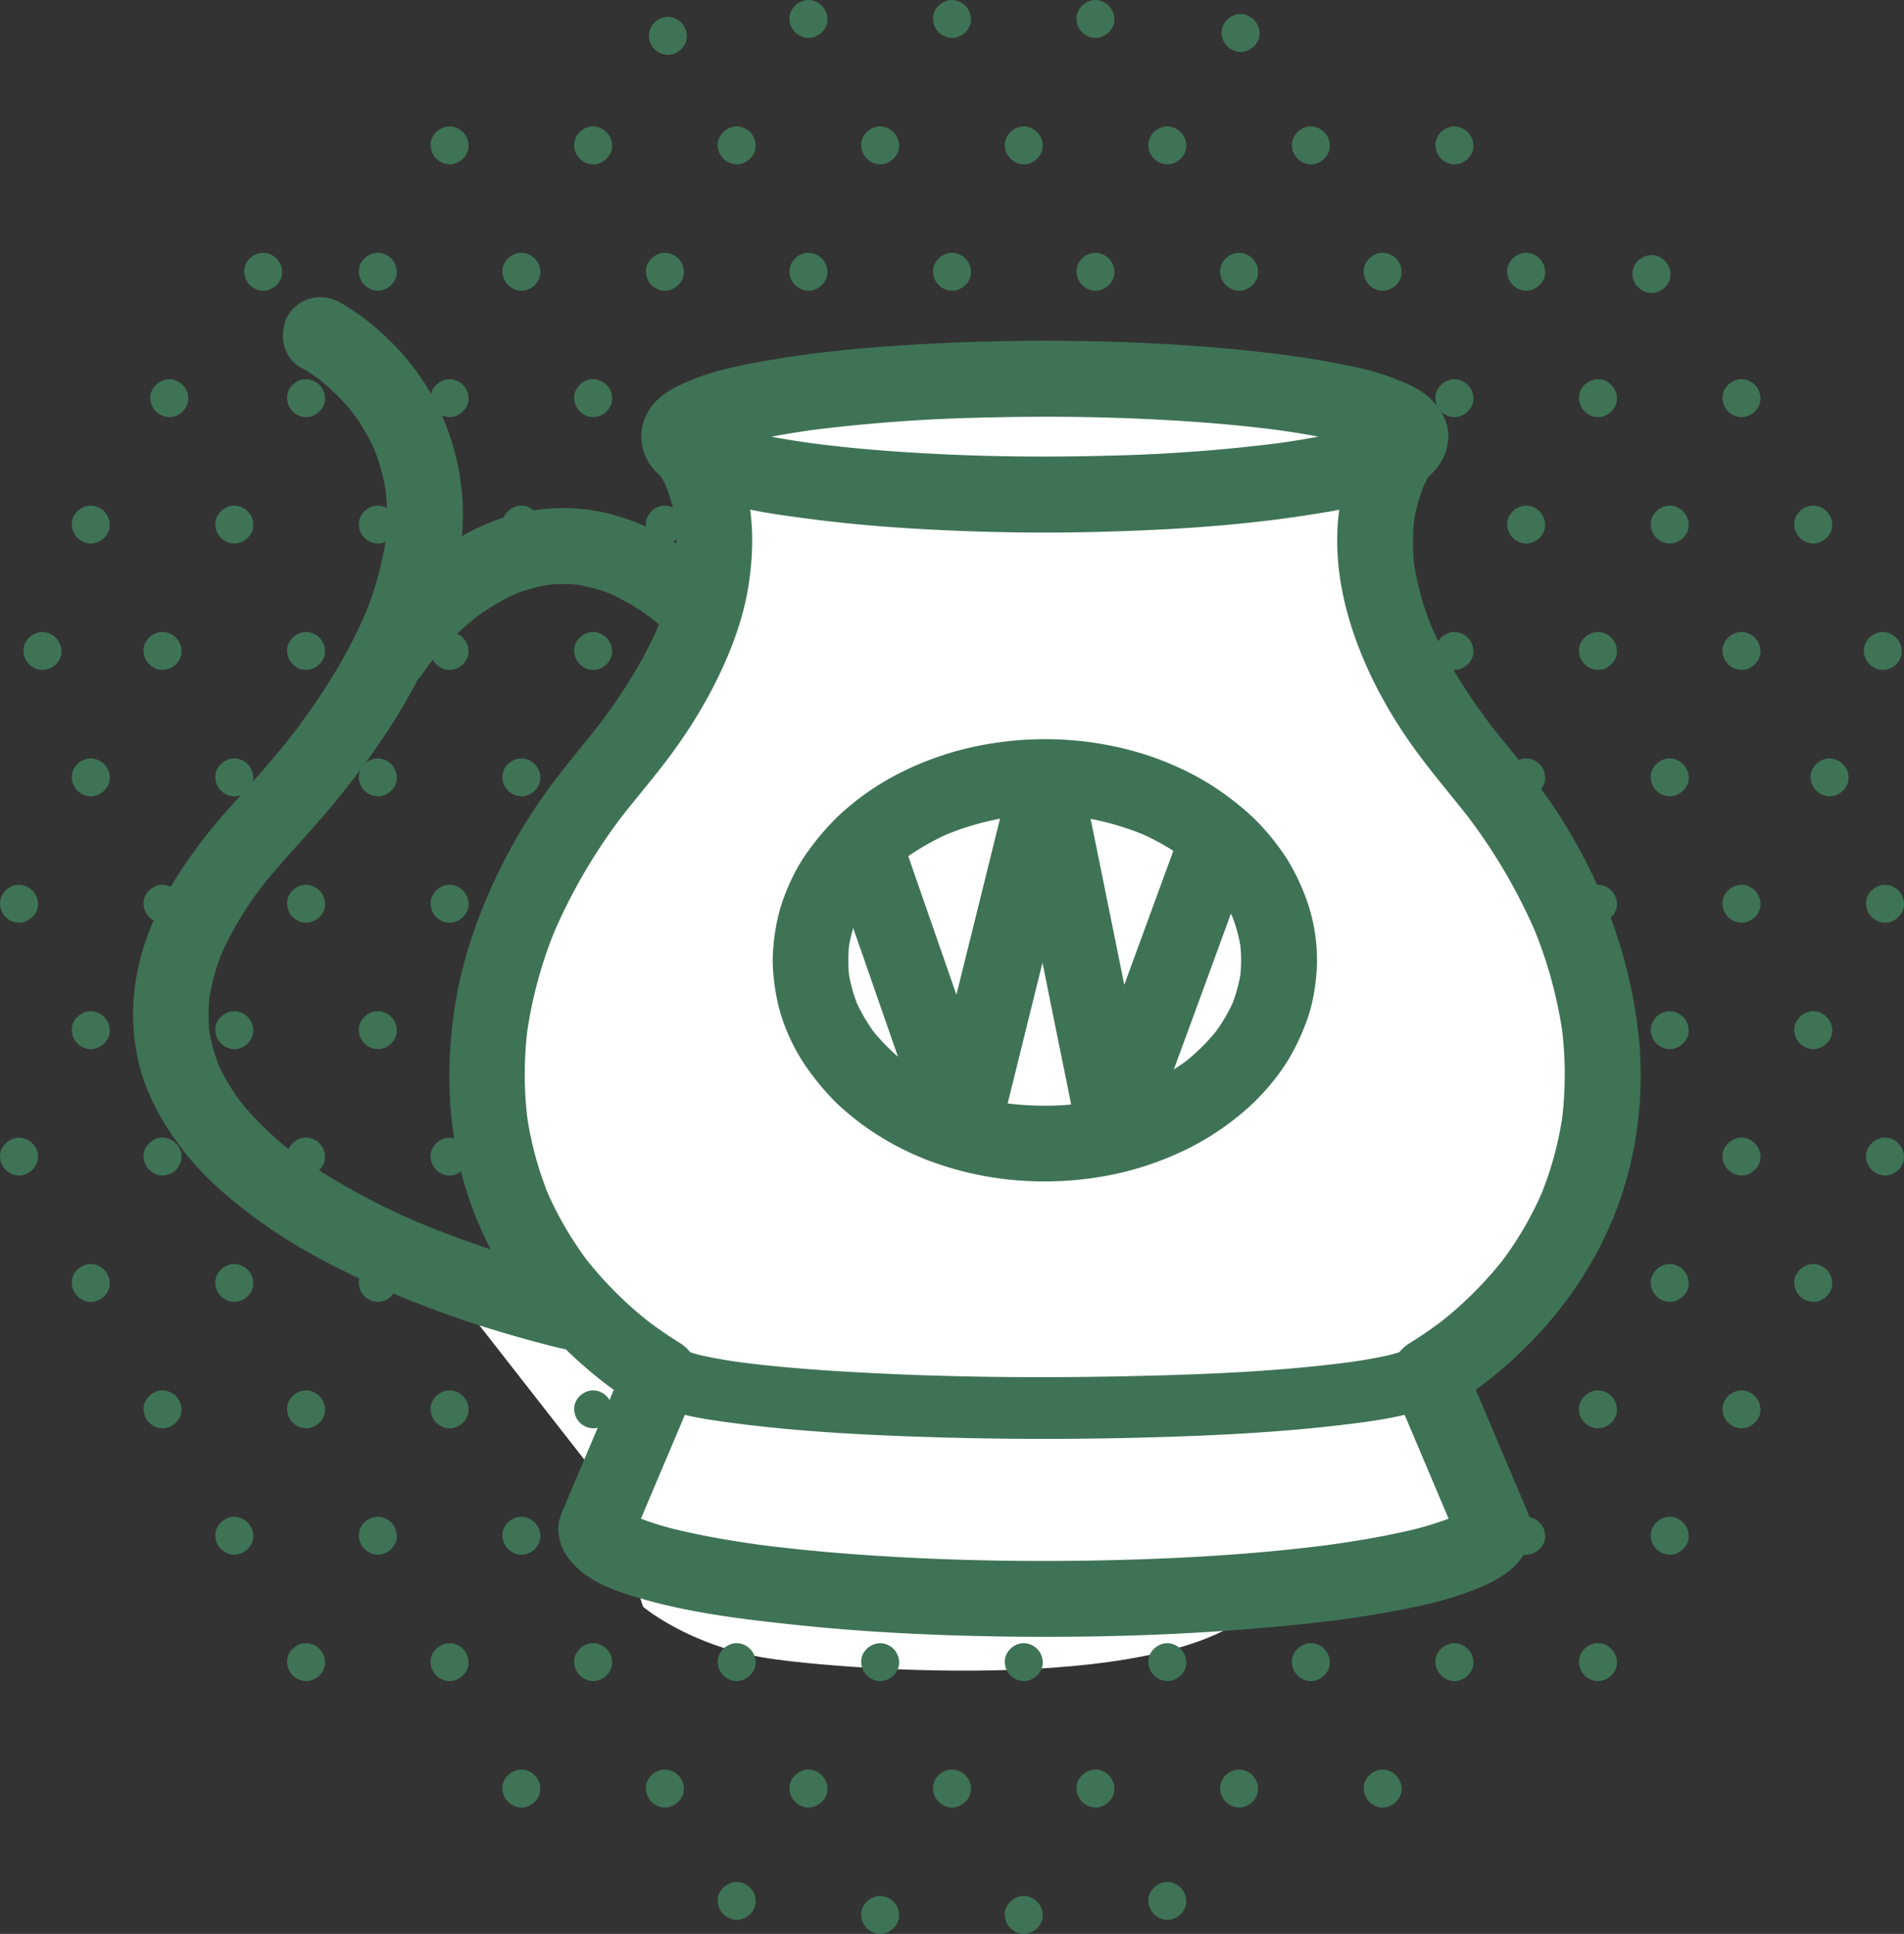<svg xmlns="http://www.w3.org/2000/svg" xmlns:xlink="http://www.w3.org/1999/xlink" width="787.12" height="799.36" viewBox="0 0 787.12 799.36"><rect x="0" y="0" width="787.12" height="799.36" fill="#333333" stroke="none"/><defs><clipPath id="clip-path" transform="translate(-49.14 -28.75)"><rect width="885.41" height="856.87" fill="none"/></clipPath></defs><title>Asset 2</title><g id="Layer_2" data-name="Layer 2"><g id="Layer_1-2" data-name="Layer 1"><g clip-path="url(#clip-path)"><path d="M243.36,571.5l55.23,70.66L315,692.91s19.38,16.35,51.74,21.29,170.52,15.35,203.89-22.92c0-29.31,4.54-27.23,16.15-45.88S669,562.55,669,562.55Z" transform="translate(-49.14 -28.75)" fill="#fff"/><path d="M620.73,253.42c4.1,0,8-3.61,7.84-7.84a8,8,0,0,0-7.84-7.84c-4.11,0-8,3.6-7.84,7.84a8,8,0,0,0,7.84,7.84" transform="translate(-49.14 -28.75)" fill="#3f7356"/><path d="M680.07,253.42c4.1,0,8-3.61,7.84-7.84a8,8,0,0,0-7.84-7.84c-4.1,0-8,3.6-7.84,7.84a8,8,0,0,0,7.84,7.84" transform="translate(-49.14 -28.75)" fill="#3f7356"/><path d="M739.41,253.42c4.1,0,8-3.61,7.84-7.84a8,8,0,0,0-7.84-7.84c-4.1,0-8,3.6-7.84,7.84a8,8,0,0,0,7.84,7.84" transform="translate(-49.14 -28.75)" fill="#3f7356"/><path d="M731.86,149.86c4.1,0,8-3.61,7.84-7.84a8,8,0,0,0-7.84-7.84c-4.1,0-8,3.6-7.84,7.84a8,8,0,0,0,7.84,7.84" transform="translate(-49.14 -28.75)" fill="#3f7356"/><path d="M680.07,357.91c4.1,0,8-3.61,7.84-7.84a8,8,0,0,0-7.84-7.84c-4.1,0-8,3.6-7.84,7.84a8,8,0,0,0,7.84,7.84" transform="translate(-49.14 -28.75)" fill="#3f7356"/><path d="M739.41,357.91c4.1,0,8-3.61,7.84-7.84a8,8,0,0,0-7.84-7.84c-4.1,0-8,3.6-7.84,7.84a8,8,0,0,0,7.84,7.84" transform="translate(-49.14 -28.75)" fill="#3f7356"/><path d="M798.75,253.42c4.1,0,8-3.61,7.84-7.84a8,8,0,0,0-7.84-7.84c-4.1,0-8,3.6-7.84,7.84a8,8,0,0,0,7.84,7.84" transform="translate(-49.14 -28.75)" fill="#3f7356"/><path d="M146,253.42c4.1,0,8-3.61,7.84-7.84a8,8,0,0,0-7.84-7.84c-4.1,0-8,3.6-7.84,7.84a8,8,0,0,0,7.84,7.84" transform="translate(-49.14 -28.75)" fill="#3f7356"/><path d="M157.92,148.92c4.1,0,8-3.6,7.84-7.84a8,8,0,0,0-7.84-7.84c-4.1,0-8,3.61-7.84,7.84a8,8,0,0,0,7.84,7.84" transform="translate(-49.14 -28.75)" fill="#3f7356"/><path d="M205.34,253.42c4.1,0,8-3.61,7.84-7.84a8,8,0,0,0-7.84-7.84c-4.1,0-8,3.6-7.84,7.84a8,8,0,0,0,7.84,7.84" transform="translate(-49.14 -28.75)" fill="#3f7356"/><path d="M264.68,253.42c4.1,0,8-3.61,7.84-7.84a8,8,0,0,0-7.84-7.84c-4.1,0-8,3.6-7.84,7.84a8,8,0,0,0,7.84,7.84" transform="translate(-49.14 -28.75)" fill="#3f7356"/><path d="M324,253.42c4.1,0,8-3.61,7.84-7.84a8,8,0,0,0-7.84-7.84c-4.1,0-8,3.6-7.84,7.84a8,8,0,0,0,7.84,7.84" transform="translate(-49.14 -28.75)" fill="#3f7356"/><path d="M383.36,253.42c4.1,0,8-3.61,7.84-7.84a8,8,0,0,0-7.84-7.84c-4.1,0-8,3.6-7.84,7.84a8,8,0,0,0,7.84,7.84" transform="translate(-49.14 -28.75)" fill="#3f7356"/><path d="M442.7,253.42c4.11,0,8-3.61,7.84-7.84a8,8,0,0,0-7.84-7.84c-4.1,0-8,3.6-7.84,7.84a8,8,0,0,0,7.84,7.84" transform="translate(-49.14 -28.75)" fill="#3f7356"/><path d="M502,253.42c4.11,0,8-3.61,7.84-7.84a8,8,0,0,0-7.84-7.84c-4.1,0-8,3.6-7.83,7.84a8,8,0,0,0,7.83,7.84" transform="translate(-49.14 -28.75)" fill="#3f7356"/><path d="M561.38,253.42c4.11,0,8-3.61,7.84-7.84a8,8,0,0,0-7.84-7.84c-4.1,0-8,3.6-7.84,7.84a8,8,0,0,0,7.84,7.84" transform="translate(-49.14 -28.75)" fill="#3f7356"/><path d="M591.06,305.66c4.1,0,8-3.6,7.84-7.84a8,8,0,0,0-7.84-7.84c-4.11,0-8,3.61-7.84,7.84a8,8,0,0,0,7.84,7.84" transform="translate(-49.14 -28.75)" fill="#3f7356"/><path d="M650.4,305.66c4.1,0,8-3.6,7.84-7.84A8,8,0,0,0,650.4,290c-4.11,0-8,3.61-7.84,7.84a8,8,0,0,0,7.84,7.84" transform="translate(-49.14 -28.75)" fill="#3f7356"/><path d="M709.74,305.66c4.1,0,8-3.6,7.84-7.84a8,8,0,0,0-7.84-7.84c-4.1,0-8,3.61-7.84,7.84a8,8,0,0,0,7.84,7.84" transform="translate(-49.14 -28.75)" fill="#3f7356"/><path d="M769.08,305.66c4.1,0,8-3.6,7.84-7.84a8,8,0,0,0-7.84-7.84c-4.1,0-8,3.61-7.84,7.84a8,8,0,0,0,7.84,7.84" transform="translate(-49.14 -28.75)" fill="#3f7356"/><path d="M827.49,305.66c4.1,0,8-3.6,7.84-7.84a8,8,0,0,0-7.84-7.84c-4.1,0-8,3.61-7.84,7.84a8,8,0,0,0,7.84,7.84" transform="translate(-49.14 -28.75)" fill="#3f7356"/><path d="M116.33,305.66c4.1,0,8-3.6,7.84-7.84a8,8,0,0,0-7.84-7.84c-4.1,0-8,3.61-7.84,7.84a8,8,0,0,0,7.84,7.84" transform="translate(-49.14 -28.75)" fill="#3f7356"/><path d="M119.14,201.17c4.1,0,8-3.61,7.84-7.84a8,8,0,0,0-7.84-7.84c-4.1,0-8,3.61-7.84,7.84a8,8,0,0,0,7.84,7.84" transform="translate(-49.14 -28.75)" fill="#3f7356"/><path d="M175.67,305.66c4.1,0,8-3.6,7.84-7.84a8,8,0,0,0-7.84-7.84c-4.1,0-8,3.61-7.84,7.84a8,8,0,0,0,7.84,7.84" transform="translate(-49.14 -28.75)" fill="#3f7356"/><path d="M235,305.66c4.1,0,8-3.6,7.84-7.84A8,8,0,0,0,235,290c-4.1,0-8,3.61-7.84,7.84a8,8,0,0,0,7.84,7.84" transform="translate(-49.14 -28.75)" fill="#3f7356"/><path d="M294.35,305.66c4.1,0,8-3.6,7.84-7.84a8,8,0,0,0-7.84-7.84c-4.1,0-8,3.61-7.84,7.84a8,8,0,0,0,7.84,7.84" transform="translate(-49.14 -28.75)" fill="#3f7356"/><path d="M353.69,305.66c4.1,0,8-3.6,7.84-7.84a8,8,0,0,0-7.84-7.84c-4.1,0-8,3.61-7.84,7.84a8,8,0,0,0,7.84,7.84" transform="translate(-49.14 -28.75)" fill="#3f7356"/><path d="M413,305.66c4.11,0,8-3.6,7.84-7.84A8,8,0,0,0,413,290c-4.1,0-8,3.61-7.84,7.84a8,8,0,0,0,7.84,7.84" transform="translate(-49.14 -28.75)" fill="#3f7356"/><path d="M472.37,305.66c4.11,0,8-3.6,7.84-7.84a8,8,0,0,0-7.84-7.84c-4.1,0-8,3.61-7.84,7.84a8,8,0,0,0,7.84,7.84" transform="translate(-49.14 -28.75)" fill="#3f7356"/><path d="M531.72,305.66c4.1,0,8-3.6,7.83-7.84a8,8,0,0,0-7.83-7.84c-4.11,0-8,3.61-7.84,7.84a8,8,0,0,0,7.84,7.84" transform="translate(-49.14 -28.75)" fill="#3f7356"/><path d="M620.73,357.91c4.1,0,8-3.61,7.84-7.84a8,8,0,0,0-7.84-7.84c-4.11,0-8,3.6-7.84,7.84a8,8,0,0,0,7.84,7.84" transform="translate(-49.14 -28.75)" fill="#3f7356"/><path d="M805.5,357.91c4.1,0,8-3.61,7.84-7.84a8,8,0,0,0-7.84-7.84c-4.1,0-8,3.6-7.84,7.84a8,8,0,0,0,7.84,7.84" transform="translate(-49.14 -28.75)" fill="#3f7356"/><path d="M146,357.91c4.1,0,8-3.61,7.84-7.84a8,8,0,0,0-7.84-7.84c-4.1,0-8,3.6-7.84,7.84a8,8,0,0,0,7.84,7.84" transform="translate(-49.14 -28.75)" fill="#3f7356"/><path d="M205.34,357.91c4.1,0,8-3.61,7.84-7.84a8,8,0,0,0-7.84-7.84c-4.1,0-8,3.6-7.84,7.84a8,8,0,0,0,7.84,7.84" transform="translate(-49.14 -28.75)" fill="#3f7356"/><path d="M264.68,357.91c4.1,0,8-3.61,7.84-7.84a8,8,0,0,0-7.84-7.84c-4.1,0-8,3.6-7.84,7.84a8,8,0,0,0,7.84,7.84" transform="translate(-49.14 -28.75)" fill="#3f7356"/><path d="M324,357.91c4.1,0,8-3.61,7.84-7.84a8,8,0,0,0-7.84-7.84c-4.1,0-8,3.6-7.84,7.84a8,8,0,0,0,7.84,7.84" transform="translate(-49.14 -28.75)" fill="#3f7356"/><path d="M383.36,357.91c4.1,0,8-3.61,7.84-7.84a8,8,0,0,0-7.84-7.84c-4.1,0-8,3.6-7.84,7.84a8,8,0,0,0,7.84,7.84" transform="translate(-49.14 -28.75)" fill="#3f7356"/><path d="M86.66,357.91c4.1,0,8-3.61,7.84-7.84a8,8,0,0,0-7.84-7.84c-4.1,0-8,3.6-7.84,7.84a8,8,0,0,0,7.84,7.84" transform="translate(-49.14 -28.75)" fill="#3f7356"/><path d="M86.66,253.42c4.1,0,8-3.61,7.84-7.84a8,8,0,0,0-7.84-7.84c-4.1,0-8,3.6-7.84,7.84a8,8,0,0,0,7.84,7.84" transform="translate(-49.14 -28.75)" fill="#3f7356"/><path d="M442.7,357.91c4.11,0,8-3.61,7.84-7.84a8,8,0,0,0-7.84-7.84c-4.1,0-8,3.6-7.84,7.84a8,8,0,0,0,7.84,7.84" transform="translate(-49.14 -28.75)" fill="#3f7356"/><path d="M502,357.91c4.11,0,8-3.61,7.84-7.84a8,8,0,0,0-7.84-7.84c-4.1,0-8,3.6-7.83,7.84a8,8,0,0,0,7.83,7.84" transform="translate(-49.14 -28.75)" fill="#3f7356"/><path d="M561.38,357.91c4.11,0,8-3.61,7.84-7.84a8,8,0,0,0-7.84-7.84c-4.1,0-8,3.6-7.84,7.84a8,8,0,0,0,7.84,7.84" transform="translate(-49.14 -28.75)" fill="#3f7356"/><path d="M591.06,410.15c4.1,0,8-3.6,7.84-7.84a8,8,0,0,0-7.84-7.84c-4.11,0-8,3.61-7.84,7.84a8,8,0,0,0,7.84,7.84" transform="translate(-49.14 -28.75)" fill="#3f7356"/><path d="M650.4,410.15c4.1,0,8-3.6,7.84-7.84a8,8,0,0,0-7.84-7.84c-4.11,0-8,3.61-7.84,7.84a8,8,0,0,0,7.84,7.84" transform="translate(-49.14 -28.75)" fill="#3f7356"/><path d="M709.74,410.15c4.1,0,8-3.6,7.84-7.84a8,8,0,0,0-7.84-7.84c-4.1,0-8,3.61-7.84,7.84a8,8,0,0,0,7.84,7.84" transform="translate(-49.14 -28.75)" fill="#3f7356"/><path d="M769.08,410.15c4.1,0,8-3.6,7.84-7.84a8,8,0,0,0-7.84-7.84c-4.1,0-8,3.61-7.84,7.84a8,8,0,0,0,7.84,7.84" transform="translate(-49.14 -28.75)" fill="#3f7356"/><path d="M828.42,410.15c4.1,0,8-3.6,7.84-7.84a8,8,0,0,0-7.84-7.84c-4.1,0-8,3.61-7.84,7.84a8,8,0,0,0,7.84,7.84" transform="translate(-49.14 -28.75)" fill="#3f7356"/><path d="M116.33,410.15c4.1,0,8-3.6,7.84-7.84a8,8,0,0,0-7.84-7.84c-4.1,0-8,3.61-7.84,7.84a8,8,0,0,0,7.84,7.84" transform="translate(-49.14 -28.75)" fill="#3f7356"/><path d="M175.67,410.15c4.1,0,8-3.6,7.84-7.84a8,8,0,0,0-7.84-7.84c-4.1,0-8,3.61-7.84,7.84a8,8,0,0,0,7.84,7.84" transform="translate(-49.14 -28.75)" fill="#3f7356"/><path d="M235,410.15c4.1,0,8-3.6,7.84-7.84a8,8,0,0,0-7.84-7.84c-4.1,0-8,3.61-7.84,7.84a8,8,0,0,0,7.84,7.84" transform="translate(-49.14 -28.75)" fill="#3f7356"/><path d="M294.35,410.15c4.1,0,8-3.6,7.84-7.84a8,8,0,0,0-7.84-7.84c-4.1,0-8,3.61-7.84,7.84a8,8,0,0,0,7.84,7.84" transform="translate(-49.14 -28.75)" fill="#3f7356"/><path d="M353.69,410.15c4.1,0,8-3.6,7.84-7.84a8,8,0,0,0-7.84-7.84c-4.1,0-8,3.61-7.84,7.84a8,8,0,0,0,7.84,7.84" transform="translate(-49.14 -28.75)" fill="#3f7356"/><path d="M57,410.15c4.1,0,8-3.6,7.84-7.84A8,8,0,0,0,57,394.47c-4.1,0-8,3.61-7.84,7.84A8,8,0,0,0,57,410.15" transform="translate(-49.14 -28.75)" fill="#3f7356"/><path d="M66.7,305.66c4.1,0,8-3.6,7.84-7.84A8,8,0,0,0,66.7,290c-4.1,0-8,3.61-7.84,7.84a8,8,0,0,0,7.84,7.84" transform="translate(-49.14 -28.75)" fill="#3f7356"/><path d="M413,410.15c4.11,0,8-3.6,7.84-7.84a8,8,0,0,0-7.84-7.84c-4.1,0-8,3.61-7.84,7.84a8,8,0,0,0,7.84,7.84" transform="translate(-49.14 -28.75)" fill="#3f7356"/><path d="M472.37,410.15c4.11,0,8-3.6,7.84-7.84a8,8,0,0,0-7.84-7.84c-4.1,0-8,3.61-7.84,7.84a8,8,0,0,0,7.84,7.84" transform="translate(-49.14 -28.75)" fill="#3f7356"/><path d="M531.72,410.15c4.1,0,8-3.6,7.83-7.84a8,8,0,0,0-7.83-7.84c-4.11,0-8,3.61-7.84,7.84a8,8,0,0,0,7.84,7.84" transform="translate(-49.14 -28.75)" fill="#3f7356"/><path d="M620.73,462.4c4.1,0,8-3.61,7.84-7.84a8,8,0,0,0-7.84-7.84c-4.11,0-8,3.6-7.84,7.84a8,8,0,0,0,7.84,7.84" transform="translate(-49.14 -28.75)" fill="#3f7356"/><path d="M680.07,462.4c4.1,0,8-3.61,7.84-7.84a8,8,0,0,0-7.84-7.84c-4.1,0-8,3.6-7.84,7.84a8,8,0,0,0,7.84,7.84" transform="translate(-49.14 -28.75)" fill="#3f7356"/><path d="M739.41,462.4c4.1,0,8-3.61,7.84-7.84a8,8,0,0,0-7.84-7.84c-4.1,0-8,3.6-7.84,7.84a8,8,0,0,0,7.84,7.84" transform="translate(-49.14 -28.75)" fill="#3f7356"/><path d="M798.75,462.4c4.1,0,8-3.61,7.84-7.84a8,8,0,0,0-7.84-7.84c-4.1,0-8,3.6-7.84,7.84a8,8,0,0,0,7.84,7.84" transform="translate(-49.14 -28.75)" fill="#3f7356"/><path d="M146,462.4c4.1,0,8-3.61,7.84-7.84a8,8,0,0,0-7.84-7.84c-4.1,0-8,3.6-7.84,7.84A8,8,0,0,0,146,462.4" transform="translate(-49.14 -28.75)" fill="#3f7356"/><path d="M205.34,462.4c4.1,0,8-3.61,7.84-7.84a8,8,0,0,0-7.84-7.84c-4.1,0-8,3.6-7.84,7.84a8,8,0,0,0,7.84,7.84" transform="translate(-49.14 -28.75)" fill="#3f7356"/><path d="M264.68,462.4c4.1,0,8-3.61,7.84-7.84a8,8,0,0,0-7.84-7.84c-4.1,0-8,3.6-7.84,7.84a8,8,0,0,0,7.84,7.84" transform="translate(-49.14 -28.75)" fill="#3f7356"/><path d="M324,462.4c4.1,0,8-3.61,7.84-7.84a8,8,0,0,0-7.84-7.84c-4.1,0-8,3.6-7.84,7.84A8,8,0,0,0,324,462.4" transform="translate(-49.14 -28.75)" fill="#3f7356"/><path d="M383.36,462.4c4.1,0,8-3.61,7.84-7.84a8,8,0,0,0-7.84-7.84c-4.1,0-8,3.6-7.84,7.84a8,8,0,0,0,7.84,7.84" transform="translate(-49.14 -28.75)" fill="#3f7356"/><path d="M86.66,462.4c4.1,0,8-3.61,7.84-7.84a8,8,0,0,0-7.84-7.84c-4.1,0-8,3.6-7.84,7.84a8,8,0,0,0,7.84,7.84" transform="translate(-49.14 -28.75)" fill="#3f7356"/><path d="M442.7,462.4c4.11,0,8-3.61,7.84-7.84a8,8,0,0,0-7.84-7.84c-4.1,0-8,3.6-7.84,7.84a8,8,0,0,0,7.84,7.84" transform="translate(-49.14 -28.75)" fill="#3f7356"/><path d="M502,462.4c4.11,0,8-3.61,7.84-7.84a8,8,0,0,0-7.84-7.84c-4.1,0-8,3.6-7.83,7.84A8,8,0,0,0,502,462.4" transform="translate(-49.14 -28.75)" fill="#3f7356"/><path d="M561.38,462.4c4.11,0,8-3.61,7.84-7.84a8,8,0,0,0-7.84-7.84c-4.1,0-8,3.6-7.84,7.84a8,8,0,0,0,7.84,7.84" transform="translate(-49.14 -28.75)" fill="#3f7356"/><path d="M591.06,514.64c4.1,0,8-3.6,7.84-7.84a8,8,0,0,0-7.84-7.84c-4.11,0-8,3.61-7.84,7.84a8,8,0,0,0,7.84,7.84" transform="translate(-49.14 -28.75)" fill="#3f7356"/><path d="M650.4,514.64c4.1,0,8-3.6,7.84-7.84A8,8,0,0,0,650.4,499c-4.11,0-8,3.61-7.84,7.84a8,8,0,0,0,7.84,7.84" transform="translate(-49.14 -28.75)" fill="#3f7356"/><path d="M709.74,514.64c4.1,0,8-3.6,7.84-7.84a8,8,0,0,0-7.84-7.84c-4.1,0-8,3.61-7.84,7.84a8,8,0,0,0,7.84,7.84" transform="translate(-49.14 -28.75)" fill="#3f7356"/><path d="M769.08,514.64c4.1,0,8-3.6,7.84-7.84a8,8,0,0,0-7.84-7.84c-4.1,0-8,3.61-7.84,7.84a8,8,0,0,0,7.84,7.84" transform="translate(-49.14 -28.75)" fill="#3f7356"/><path d="M828.42,514.64c4.1,0,8-3.6,7.84-7.84a8,8,0,0,0-7.84-7.84c-4.1,0-8,3.61-7.84,7.84a8,8,0,0,0,7.84,7.84" transform="translate(-49.14 -28.75)" fill="#3f7356"/><path d="M116.33,514.64c4.1,0,8-3.6,7.84-7.84a8,8,0,0,0-7.84-7.84c-4.1,0-8,3.61-7.84,7.84a8,8,0,0,0,7.84,7.84" transform="translate(-49.14 -28.75)" fill="#3f7356"/><path d="M175.67,514.64c4.1,0,8-3.6,7.84-7.84a8,8,0,0,0-7.84-7.84c-4.1,0-8,3.61-7.84,7.84a8,8,0,0,0,7.84,7.84" transform="translate(-49.14 -28.75)" fill="#3f7356"/><path d="M235,514.64c4.1,0,8-3.6,7.84-7.84A8,8,0,0,0,235,499c-4.1,0-8,3.61-7.84,7.84a8,8,0,0,0,7.84,7.84" transform="translate(-49.14 -28.75)" fill="#3f7356"/><path d="M294.35,514.64c4.1,0,8-3.6,7.84-7.84a8,8,0,0,0-7.84-7.84c-4.1,0-8,3.61-7.84,7.84a8,8,0,0,0,7.84,7.84" transform="translate(-49.14 -28.75)" fill="#3f7356"/><path d="M353.69,514.64c4.1,0,8-3.6,7.84-7.84a8,8,0,0,0-7.84-7.84c-4.1,0-8,3.61-7.84,7.84a8,8,0,0,0,7.84,7.84" transform="translate(-49.14 -28.75)" fill="#3f7356"/><path d="M57,514.64c4.1,0,8-3.6,7.84-7.84A8,8,0,0,0,57,499c-4.1,0-8,3.61-7.84,7.84A8,8,0,0,0,57,514.64" transform="translate(-49.14 -28.75)" fill="#3f7356"/><path d="M413,514.64c4.11,0,8-3.6,7.84-7.84A8,8,0,0,0,413,499c-4.1,0-8,3.61-7.84,7.84a8,8,0,0,0,7.84,7.84" transform="translate(-49.14 -28.75)" fill="#3f7356"/><path d="M472.37,514.64c4.11,0,8-3.6,7.84-7.84a8,8,0,0,0-7.84-7.84c-4.1,0-8,3.61-7.84,7.84a8,8,0,0,0,7.84,7.84" transform="translate(-49.14 -28.75)" fill="#3f7356"/><path d="M531.72,514.64c4.1,0,8-3.6,7.83-7.84a8,8,0,0,0-7.83-7.84c-4.11,0-8,3.61-7.84,7.84a8,8,0,0,0,7.84,7.84" transform="translate(-49.14 -28.75)" fill="#3f7356"/><path d="M620.73,566.89c4.1,0,8-3.61,7.84-7.84a8,8,0,0,0-7.84-7.84c-4.11,0-8,3.6-7.84,7.84a8,8,0,0,0,7.84,7.84" transform="translate(-49.14 -28.75)" fill="#3f7356"/><path d="M680.07,566.89c4.1,0,8-3.61,7.84-7.84a8,8,0,0,0-7.84-7.84c-4.1,0-8,3.6-7.84,7.84a8,8,0,0,0,7.84,7.84" transform="translate(-49.14 -28.75)" fill="#3f7356"/><path d="M739.41,566.89c4.1,0,8-3.61,7.84-7.84a8,8,0,0,0-7.84-7.84c-4.1,0-8,3.6-7.84,7.84a8,8,0,0,0,7.84,7.84" transform="translate(-49.14 -28.75)" fill="#3f7356"/><path d="M798.75,566.89c4.1,0,8-3.61,7.84-7.84a8,8,0,0,0-7.84-7.84c-4.1,0-8,3.6-7.84,7.84a8,8,0,0,0,7.84,7.84" transform="translate(-49.14 -28.75)" fill="#3f7356"/><path d="M146,566.89c4.1,0,8-3.61,7.84-7.84a8,8,0,0,0-7.84-7.84c-4.1,0-8,3.6-7.84,7.84a8,8,0,0,0,7.84,7.84" transform="translate(-49.14 -28.75)" fill="#3f7356"/><path d="M205.34,566.89c4.1,0,8-3.61,7.84-7.84a8,8,0,0,0-7.84-7.84c-4.1,0-8,3.6-7.84,7.84a8,8,0,0,0,7.84,7.84" transform="translate(-49.14 -28.75)" fill="#3f7356"/><path d="M264.68,566.89c4.1,0,8-3.61,7.84-7.84a8,8,0,0,0-7.84-7.84c-4.1,0-8,3.6-7.84,7.84a8,8,0,0,0,7.84,7.84" transform="translate(-49.14 -28.75)" fill="#3f7356"/><path d="M324,566.89c4.1,0,8-3.61,7.84-7.84a8,8,0,0,0-7.84-7.84c-4.1,0-8,3.6-7.84,7.84a8,8,0,0,0,7.84,7.84" transform="translate(-49.14 -28.75)" fill="#3f7356"/><path d="M383.36,566.89c4.1,0,8-3.61,7.84-7.84a8,8,0,0,0-7.84-7.84c-4.1,0-8,3.6-7.84,7.84a8,8,0,0,0,7.84,7.84" transform="translate(-49.14 -28.75)" fill="#3f7356"/><path d="M86.66,566.89c4.1,0,8-3.61,7.84-7.84a8,8,0,0,0-7.84-7.84c-4.1,0-8,3.6-7.84,7.84a8,8,0,0,0,7.84,7.84" transform="translate(-49.14 -28.75)" fill="#3f7356"/><path d="M442.7,566.89c4.11,0,8-3.61,7.84-7.84a8,8,0,0,0-7.84-7.84c-4.1,0-8,3.6-7.84,7.84a8,8,0,0,0,7.84,7.84" transform="translate(-49.14 -28.75)" fill="#3f7356"/><path d="M502,566.89c4.11,0,8-3.61,7.84-7.84a8,8,0,0,0-7.84-7.84c-4.1,0-8,3.6-7.83,7.84a8,8,0,0,0,7.83,7.84" transform="translate(-49.14 -28.75)" fill="#3f7356"/><path d="M561.38,566.89c4.11,0,8-3.61,7.84-7.84a8,8,0,0,0-7.84-7.84c-4.1,0-8,3.6-7.84,7.84a8,8,0,0,0,7.84,7.84" transform="translate(-49.14 -28.75)" fill="#3f7356"/><path d="M591.06,619.13c4.1,0,8-3.6,7.84-7.84a8,8,0,0,0-7.84-7.84c-4.11,0-8,3.61-7.84,7.84a8,8,0,0,0,7.84,7.84" transform="translate(-49.14 -28.75)" fill="#3f7356"/><path d="M650.4,619.13c4.1,0,8-3.6,7.84-7.84a8,8,0,0,0-7.84-7.84c-4.11,0-8,3.61-7.84,7.84a8,8,0,0,0,7.84,7.84" transform="translate(-49.14 -28.75)" fill="#3f7356"/><path d="M709.74,619.13c4.1,0,8-3.6,7.84-7.84a8,8,0,0,0-7.84-7.84c-4.1,0-8,3.61-7.84,7.84a8,8,0,0,0,7.84,7.84" transform="translate(-49.14 -28.75)" fill="#3f7356"/><path d="M769.08,619.13c4.1,0,8-3.6,7.84-7.84a8,8,0,0,0-7.84-7.84c-4.1,0-8,3.61-7.84,7.84a8,8,0,0,0,7.84,7.84" transform="translate(-49.14 -28.75)" fill="#3f7356"/><path d="M116.33,619.13c4.1,0,8-3.6,7.84-7.84a8,8,0,0,0-7.84-7.84c-4.1,0-8,3.61-7.84,7.84a8,8,0,0,0,7.84,7.84" transform="translate(-49.14 -28.75)" fill="#3f7356"/><path d="M175.67,619.13c4.1,0,8-3.6,7.84-7.84a8,8,0,0,0-7.84-7.84c-4.1,0-8,3.61-7.84,7.84a8,8,0,0,0,7.84,7.84" transform="translate(-49.14 -28.75)" fill="#3f7356"/><path d="M235,619.13c4.1,0,8-3.6,7.84-7.84a8,8,0,0,0-7.84-7.84c-4.1,0-8,3.61-7.84,7.84a8,8,0,0,0,7.84,7.84" transform="translate(-49.14 -28.75)" fill="#3f7356"/><path d="M294.35,619.13c4.1,0,8-3.6,7.84-7.84a8,8,0,0,0-7.84-7.84c-4.1,0-8,3.61-7.84,7.84a8,8,0,0,0,7.84,7.84" transform="translate(-49.14 -28.75)" fill="#3f7356"/><path d="M353.69,619.13c4.1,0,8-3.6,7.84-7.84a8,8,0,0,0-7.84-7.84c-4.1,0-8,3.61-7.84,7.84a8,8,0,0,0,7.84,7.84" transform="translate(-49.14 -28.75)" fill="#3f7356"/><path d="M413,619.13c4.11,0,8-3.6,7.84-7.84a8,8,0,0,0-7.84-7.84c-4.1,0-8,3.61-7.84,7.84a8,8,0,0,0,7.84,7.84" transform="translate(-49.14 -28.75)" fill="#3f7356"/><path d="M472.37,619.13c4.11,0,8-3.6,7.84-7.84a8,8,0,0,0-7.84-7.84c-4.1,0-8,3.61-7.84,7.84a8,8,0,0,0,7.84,7.84" transform="translate(-49.14 -28.75)" fill="#3f7356"/><path d="M531.72,619.13c4.1,0,8-3.6,7.83-7.84a8,8,0,0,0-7.83-7.84c-4.11,0-8,3.61-7.84,7.84a8,8,0,0,0,7.84,7.84" transform="translate(-49.14 -28.75)" fill="#3f7356"/><path d="M620.73,671.38c4.1,0,8-3.61,7.84-7.84a8,8,0,0,0-7.84-7.84c-4.11,0-8,3.6-7.84,7.84a8,8,0,0,0,7.84,7.84" transform="translate(-49.14 -28.75)" fill="#3f7356"/><path d="M680.07,671.38c4.1,0,8-3.61,7.84-7.84a8,8,0,0,0-7.84-7.84c-4.1,0-8,3.6-7.84,7.84a8,8,0,0,0,7.84,7.84" transform="translate(-49.14 -28.75)" fill="#3f7356"/><path d="M739.41,671.38c4.1,0,8-3.61,7.84-7.84a8,8,0,0,0-7.84-7.84c-4.1,0-8,3.6-7.84,7.84a8,8,0,0,0,7.84,7.84" transform="translate(-49.14 -28.75)" fill="#3f7356"/><path d="M146,671.38c4.1,0,8-3.61,7.84-7.84A8,8,0,0,0,146,655.7c-4.1,0-8,3.6-7.84,7.84a8,8,0,0,0,7.84,7.84" transform="translate(-49.14 -28.75)" fill="#3f7356"/><path d="M205.34,671.38c4.1,0,8-3.61,7.84-7.84a8,8,0,0,0-7.84-7.84c-4.1,0-8,3.6-7.84,7.84a8,8,0,0,0,7.84,7.84" transform="translate(-49.14 -28.75)" fill="#3f7356"/><path d="M264.68,671.38c4.1,0,8-3.61,7.84-7.84a8,8,0,0,0-7.84-7.84c-4.1,0-8,3.6-7.84,7.84a8,8,0,0,0,7.84,7.84" transform="translate(-49.14 -28.75)" fill="#3f7356"/><path d="M324,671.38c4.1,0,8-3.61,7.84-7.84A8,8,0,0,0,324,655.7c-4.1,0-8,3.6-7.84,7.84a8,8,0,0,0,7.84,7.84" transform="translate(-49.14 -28.75)" fill="#3f7356"/><path d="M383.36,671.38c4.1,0,8-3.61,7.84-7.84a8,8,0,0,0-7.84-7.84c-4.1,0-8,3.6-7.84,7.84a8,8,0,0,0,7.84,7.84" transform="translate(-49.14 -28.75)" fill="#3f7356"/><path d="M442.7,671.38c4.11,0,8-3.61,7.84-7.84a8,8,0,0,0-7.84-7.84c-4.1,0-8,3.6-7.84,7.84a8,8,0,0,0,7.84,7.84" transform="translate(-49.14 -28.75)" fill="#3f7356"/><path d="M502,671.38c4.11,0,8-3.61,7.84-7.84A8,8,0,0,0,502,655.7c-4.1,0-8,3.6-7.83,7.84a8,8,0,0,0,7.83,7.84" transform="translate(-49.14 -28.75)" fill="#3f7356"/><path d="M561.38,671.38c4.11,0,8-3.61,7.84-7.84a8,8,0,0,0-7.84-7.84c-4.1,0-8,3.6-7.84,7.84a8,8,0,0,0,7.84,7.84" transform="translate(-49.14 -28.75)" fill="#3f7356"/><path d="M591.06,723.62c4.1,0,8-3.6,7.84-7.84a8,8,0,0,0-7.84-7.84c-4.11,0-8,3.61-7.84,7.84a8,8,0,0,0,7.84,7.84" transform="translate(-49.14 -28.75)" fill="#3f7356"/><path d="M650.4,723.62c4.1,0,8-3.6,7.84-7.84a8,8,0,0,0-7.84-7.84c-4.11,0-8,3.61-7.84,7.84a8,8,0,0,0,7.84,7.84" transform="translate(-49.14 -28.75)" fill="#3f7356"/><path d="M709.74,723.62c4.1,0,8-3.6,7.84-7.84a8,8,0,0,0-7.84-7.84c-4.1,0-8,3.61-7.84,7.84a8,8,0,0,0,7.84,7.84" transform="translate(-49.14 -28.75)" fill="#3f7356"/><path d="M175.67,723.62c4.1,0,8-3.6,7.84-7.84a8,8,0,0,0-7.84-7.84c-4.1,0-8,3.61-7.84,7.84a8,8,0,0,0,7.84,7.84" transform="translate(-49.14 -28.75)" fill="#3f7356"/><path d="M235,723.62c4.1,0,8-3.6,7.84-7.84a8,8,0,0,0-7.84-7.84c-4.1,0-8,3.61-7.84,7.84a8,8,0,0,0,7.84,7.84" transform="translate(-49.14 -28.75)" fill="#3f7356"/><path d="M294.35,723.62c4.1,0,8-3.6,7.84-7.84a8,8,0,0,0-7.84-7.84c-4.1,0-8,3.61-7.84,7.84a8,8,0,0,0,7.84,7.84" transform="translate(-49.14 -28.75)" fill="#3f7356"/><path d="M353.69,723.62c4.1,0,8-3.6,7.84-7.84a8,8,0,0,0-7.84-7.84c-4.1,0-8,3.61-7.84,7.84a8,8,0,0,0,7.84,7.84" transform="translate(-49.14 -28.75)" fill="#3f7356"/><path d="M413,723.62c4.11,0,8-3.6,7.84-7.84a8,8,0,0,0-7.84-7.84c-4.1,0-8,3.61-7.84,7.84a8,8,0,0,0,7.84,7.84" transform="translate(-49.14 -28.75)" fill="#3f7356"/><path d="M472.37,723.62c4.11,0,8-3.6,7.84-7.84a8,8,0,0,0-7.84-7.84c-4.1,0-8,3.61-7.84,7.84a8,8,0,0,0,7.84,7.84" transform="translate(-49.14 -28.75)" fill="#3f7356"/><path d="M531.72,723.62c4.1,0,8-3.6,7.83-7.84a8,8,0,0,0-7.83-7.84c-4.11,0-8,3.61-7.84,7.84a8,8,0,0,0,7.84,7.84" transform="translate(-49.14 -28.75)" fill="#3f7356"/><path d="M620.73,775.87c4.1,0,8-3.61,7.84-7.84a8,8,0,0,0-7.84-7.84c-4.11,0-8,3.61-7.84,7.84a8,8,0,0,0,7.84,7.84" transform="translate(-49.14 -28.75)" fill="#3f7356"/><path d="M264.68,775.87c4.1,0,8-3.61,7.84-7.84a8,8,0,0,0-7.84-7.84c-4.1,0-8,3.61-7.84,7.84a8,8,0,0,0,7.84,7.84" transform="translate(-49.14 -28.75)" fill="#3f7356"/><path d="M324,775.87c4.1,0,8-3.61,7.84-7.84a8,8,0,0,0-7.84-7.84c-4.1,0-8,3.61-7.84,7.84a8,8,0,0,0,7.84,7.84" transform="translate(-49.14 -28.75)" fill="#3f7356"/><path d="M383.36,775.87c4.1,0,8-3.61,7.84-7.84a8,8,0,0,0-7.84-7.84c-4.1,0-8,3.61-7.84,7.84a8,8,0,0,0,7.84,7.84" transform="translate(-49.14 -28.75)" fill="#3f7356"/><path d="M442.7,775.87c4.11,0,8-3.61,7.84-7.84a8,8,0,0,0-7.84-7.84c-4.1,0-8,3.61-7.84,7.84a8,8,0,0,0,7.84,7.84" transform="translate(-49.14 -28.75)" fill="#3f7356"/><path d="M502,775.87c4.11,0,8-3.61,7.84-7.84a8,8,0,0,0-7.84-7.84c-4.1,0-8,3.61-7.83,7.84a8,8,0,0,0,7.83,7.84" transform="translate(-49.14 -28.75)" fill="#3f7356"/><path d="M561.38,775.87c4.11,0,8-3.61,7.84-7.84a8,8,0,0,0-7.84-7.84c-4.1,0-8,3.61-7.84,7.84a8,8,0,0,0,7.84,7.84" transform="translate(-49.14 -28.75)" fill="#3f7356"/><path d="M353.69,822.31c4.1,0,8-3.6,7.84-7.84a8,8,0,0,0-7.84-7.84c-4.1,0-8,3.61-7.84,7.84a8,8,0,0,0,7.84,7.84" transform="translate(-49.14 -28.75)" fill="#3f7356"/><path d="M531.72,822.31c4.1,0,8-3.6,7.83-7.84a8,8,0,0,0-7.83-7.84c-4.11,0-8,3.61-7.84,7.84a8,8,0,0,0,7.84,7.84" transform="translate(-49.14 -28.75)" fill="#3f7356"/><path d="M413,828.11c4.11,0,8-3.6,7.84-7.84a8,8,0,0,0-7.84-7.84c-4.1,0-8,3.61-7.84,7.84a8,8,0,0,0,7.84,7.84" transform="translate(-49.14 -28.75)" fill="#3f7356"/><path d="M472.37,828.11c4.11,0,8-3.6,7.84-7.84a8,8,0,0,0-7.84-7.84c-4.1,0-8,3.61-7.84,7.84a8,8,0,0,0,7.84,7.84" transform="translate(-49.14 -28.75)" fill="#3f7356"/><path d="M383.36,44.43c4.1,0,8-3.6,7.84-7.84a8,8,0,0,0-7.84-7.84c-4.1,0-8,3.61-7.84,7.84a8,8,0,0,0,7.84,7.84" transform="translate(-49.14 -28.75)" fill="#3f7356"/><path d="M442.7,44.43c4.11,0,8-3.6,7.84-7.84a8,8,0,0,0-7.84-7.84c-4.1,0-8,3.61-7.84,7.84a8,8,0,0,0,7.84,7.84" transform="translate(-49.14 -28.75)" fill="#3f7356"/><path d="M502,44.43c4.11,0,8-3.6,7.84-7.84A8,8,0,0,0,502,28.75c-4.1,0-8,3.61-7.83,7.84A8,8,0,0,0,502,44.43" transform="translate(-49.14 -28.75)" fill="#3f7356"/><path d="M591.06,96.68c4.1,0,8-3.61,7.84-7.84A8,8,0,0,0,591.06,81c-4.11,0-8,3.61-7.84,7.84a8,8,0,0,0,7.84,7.84" transform="translate(-49.14 -28.75)" fill="#3f7356"/><path d="M650.4,96.68c4.1,0,8-3.61,7.84-7.84A8,8,0,0,0,650.4,81c-4.11,0-8,3.61-7.84,7.84a8,8,0,0,0,7.84,7.84" transform="translate(-49.14 -28.75)" fill="#3f7356"/><path d="M294.35,96.68c4.1,0,8-3.61,7.84-7.84A8,8,0,0,0,294.35,81c-4.1,0-8,3.61-7.84,7.84a8,8,0,0,0,7.84,7.84" transform="translate(-49.14 -28.75)" fill="#3f7356"/><path d="M353.69,96.68c4.1,0,8-3.61,7.84-7.84A8,8,0,0,0,353.69,81c-4.1,0-8,3.61-7.84,7.84a8,8,0,0,0,7.84,7.84" transform="translate(-49.14 -28.75)" fill="#3f7356"/><path d="M413,96.68c4.11,0,8-3.61,7.84-7.84A8,8,0,0,0,413,81c-4.1,0-8,3.61-7.84,7.84A8,8,0,0,0,413,96.68" transform="translate(-49.14 -28.75)" fill="#3f7356"/><path d="M472.37,96.68c4.11,0,8-3.61,7.84-7.84A8,8,0,0,0,472.37,81c-4.1,0-8,3.61-7.84,7.84a8,8,0,0,0,7.84,7.84" transform="translate(-49.14 -28.75)" fill="#3f7356"/><path d="M531.72,96.68c4.1,0,8-3.61,7.83-7.84A8,8,0,0,0,531.72,81c-4.11,0-8,3.61-7.84,7.84a8,8,0,0,0,7.84,7.84" transform="translate(-49.14 -28.75)" fill="#3f7356"/><path d="M620.73,148.92c4.1,0,8-3.6,7.84-7.84a8,8,0,0,0-7.84-7.84c-4.11,0-8,3.61-7.84,7.84a8,8,0,0,0,7.84,7.84" transform="translate(-49.14 -28.75)" fill="#3f7356"/><path d="M680.07,148.92c4.1,0,8-3.6,7.84-7.84a8,8,0,0,0-7.84-7.84c-4.1,0-8,3.61-7.84,7.84a8,8,0,0,0,7.84,7.84" transform="translate(-49.14 -28.75)" fill="#3f7356"/><path d="M205.34,148.92c4.1,0,8-3.6,7.84-7.84a8,8,0,0,0-7.84-7.84c-4.1,0-8,3.61-7.84,7.84a8,8,0,0,0,7.84,7.84" transform="translate(-49.14 -28.75)" fill="#3f7356"/><path d="M264.68,148.92c4.1,0,8-3.6,7.84-7.84a8,8,0,0,0-7.84-7.84c-4.1,0-8,3.61-7.84,7.84a8,8,0,0,0,7.84,7.84" transform="translate(-49.14 -28.75)" fill="#3f7356"/><path d="M324,148.92c4.1,0,8-3.6,7.84-7.84a8,8,0,0,0-7.84-7.84c-4.1,0-8,3.61-7.84,7.84a8,8,0,0,0,7.84,7.84" transform="translate(-49.14 -28.75)" fill="#3f7356"/><path d="M325.24,51.41c4.11,0,8-3.6,7.84-7.84a8,8,0,0,0-7.84-7.84c-4.1,0-8,3.61-7.84,7.84a8,8,0,0,0,7.84,7.84" transform="translate(-49.14 -28.75)" fill="#3f7356"/><path d="M383.36,148.92c4.1,0,8-3.6,7.84-7.84a8,8,0,0,0-7.84-7.84c-4.1,0-8,3.61-7.84,7.84a8,8,0,0,0,7.84,7.84" transform="translate(-49.14 -28.75)" fill="#3f7356"/><path d="M442.7,148.92c4.11,0,8-3.6,7.84-7.84a8,8,0,0,0-7.84-7.84c-4.1,0-8,3.61-7.84,7.84a8,8,0,0,0,7.84,7.84" transform="translate(-49.14 -28.75)" fill="#3f7356"/><path d="M502,148.92c4.11,0,8-3.6,7.84-7.84a8,8,0,0,0-7.84-7.84c-4.1,0-8,3.61-7.83,7.84a8,8,0,0,0,7.83,7.84" transform="translate(-49.14 -28.75)" fill="#3f7356"/><path d="M561.38,148.92c4.11,0,8-3.6,7.84-7.84a8,8,0,0,0-7.84-7.84c-4.1,0-8,3.61-7.84,7.84a8,8,0,0,0,7.84,7.84" transform="translate(-49.14 -28.75)" fill="#3f7356"/><path d="M562,50.24c4.1,0,8-3.6,7.84-7.84A8,8,0,0,0,562,34.56c-4.1,0-8,3.61-7.84,7.84A8,8,0,0,0,562,50.24" transform="translate(-49.14 -28.75)" fill="#3f7356"/><path d="M591.06,201.17c4.1,0,8-3.61,7.84-7.84a8,8,0,0,0-7.84-7.84c-4.11,0-8,3.61-7.84,7.84a8,8,0,0,0,7.84,7.84" transform="translate(-49.14 -28.75)" fill="#3f7356"/><path d="M650.4,201.17c4.1,0,8-3.61,7.84-7.84a8,8,0,0,0-7.84-7.84c-4.11,0-8,3.61-7.84,7.84a8,8,0,0,0,7.84,7.84" transform="translate(-49.14 -28.75)" fill="#3f7356"/><path d="M709.74,201.17c4.1,0,8-3.61,7.84-7.84a8,8,0,0,0-7.84-7.84c-4.1,0-8,3.61-7.84,7.84a8,8,0,0,0,7.84,7.84" transform="translate(-49.14 -28.75)" fill="#3f7356"/><path d="M769.08,201.17c4.1,0,8-3.61,7.84-7.84a8,8,0,0,0-7.84-7.84c-4.1,0-8,3.61-7.84,7.84a8,8,0,0,0,7.84,7.84" transform="translate(-49.14 -28.75)" fill="#3f7356"/><path d="M175.67,201.17c4.1,0,8-3.61,7.84-7.84a8,8,0,0,0-7.84-7.84c-4.1,0-8,3.61-7.84,7.84a8,8,0,0,0,7.84,7.84" transform="translate(-49.14 -28.75)" fill="#3f7356"/><path d="M235,201.17c4.1,0,8-3.61,7.84-7.84a8,8,0,0,0-7.84-7.84c-4.1,0-8,3.61-7.84,7.84a8,8,0,0,0,7.84,7.84" transform="translate(-49.14 -28.75)" fill="#3f7356"/><path d="M235,96.68c4.1,0,8-3.61,7.84-7.84A8,8,0,0,0,235,81c-4.1,0-8,3.61-7.84,7.84A8,8,0,0,0,235,96.68" transform="translate(-49.14 -28.75)" fill="#3f7356"/><path d="M294.35,201.17c4.1,0,8-3.61,7.84-7.84a8,8,0,0,0-7.84-7.84c-4.1,0-8,3.61-7.84,7.84a8,8,0,0,0,7.84,7.84" transform="translate(-49.14 -28.75)" fill="#3f7356"/><path d="M353.69,201.17c4.1,0,8-3.61,7.84-7.84a8,8,0,0,0-7.84-7.84c-4.1,0-8,3.61-7.84,7.84a8,8,0,0,0,7.84,7.84" transform="translate(-49.14 -28.75)" fill="#3f7356"/><path d="M413,201.17c4.11,0,8-3.61,7.84-7.84a8,8,0,0,0-7.84-7.84c-4.1,0-8,3.61-7.84,7.84a8,8,0,0,0,7.84,7.84" transform="translate(-49.14 -28.75)" fill="#3f7356"/><path d="M472.37,201.17c4.11,0,8-3.61,7.84-7.84a8,8,0,0,0-7.84-7.84c-4.1,0-8,3.61-7.84,7.84a8,8,0,0,0,7.84,7.84" transform="translate(-49.14 -28.75)" fill="#3f7356"/><path d="M531.72,201.17c4.1,0,8-3.61,7.83-7.84a8,8,0,0,0-7.83-7.84c-4.11,0-8,3.61-7.84,7.84a8,8,0,0,0,7.84,7.84" transform="translate(-49.14 -28.75)" fill="#3f7356"/><path d="M631.22,209.24s-47.51,47.94,28.56,138.22S725,543.9,638.88,597.4l26.65,62.94c0,16.19-83,29.31-185.47,29.31s-185.47-13.12-185.47-29.31l26.65-62.94c-86.1-53.5-97-159.66-20.89-249.94s28.56-138.22,28.56-138.22,74.67-50.66,302.31,0" transform="translate(-49.14 -28.75)" fill="#fff"/><path d="M173.68,180.76a52.11,52.11,0,0,1,5.9,3.7c1.14.8,2.26,1.62,3.36,2.47l-3.18-2.45A92.54,92.54,0,0,1,196.27,201l-2.45-3.18a85.41,85.41,0,0,1,10.9,18.59c-.53-1.25-1.06-2.49-1.58-3.74a83.77,83.77,0,0,1,5.77,21.14c-.19-1.39-.38-2.78-.56-4.17a96.12,96.12,0,0,1-.1,25.19c.19-1.39.38-2.78.56-4.17A135,135,0,0,1,199.09,285c.53-1.25,1.06-2.5,1.58-3.75-8.09,19.06-19.42,36.59-32,52.95L171.1,331c-8.49,11-17.77,21.2-27,31.53a222.93,222.93,0,0,0-19,24.26c-8.61,12.76-15.77,27.25-18.9,42.4a87.65,87.65,0,0,0,.91,41.33c3.65,13.11,10.48,24.54,18.84,35.11,8,10.09,17.78,18.4,28,26.08a226,226,0,0,0,30.91,19.16A377,377,0,0,0,220.57,567q14.64,5.81,29.67,10.5Q261.43,581,272.8,584c3.69,1,7.39,1.9,11.12,2.69l.49.1a16.66,16.66,0,0,0,12.08-1.58,16,16,0,0,0,7.2-9.37c.92-4,.72-8.52-1.58-12.08-2.13-3.31-5.38-6.37-9.37-7.21-4.64-1-9.24-2.15-13.82-3.36q-17.18-4.54-34-10.44-12.1-4.23-23.94-9.2l3.74,1.58a282.88,282.88,0,0,1-45.53-23.82c-4-2.63-7.9-5.4-11.69-8.32l3.18,2.45a130.1,130.1,0,0,1-23.45-23l2.45,3.18a85.34,85.34,0,0,1-11.06-18.73c.52,1.25,1.05,2.5,1.58,3.75a69.66,69.66,0,0,1-4.82-17.56c.19,1.39.37,2.78.56,4.17a70.12,70.12,0,0,1,.06-18.59l-.57,4.17a88.7,88.7,0,0,1,6.25-22.18c-.53,1.25-1.06,2.49-1.58,3.74a140.77,140.77,0,0,1,18.47-30.74c-.82,1.05-1.63,2.11-2.45,3.17,9.83-12.71,21.32-24,31.46-36.47C198.47,347,208.72,333,217.28,318c12.48-21.81,21.71-45.9,23.08-71.18a101.56,101.56,0,0,0-11.13-51.76,100.38,100.38,0,0,0-23-29.27,92,92,0,0,0-16.49-12l-.21-.11a16.59,16.59,0,0,0-12.09-1.58,16,16,0,0,0-9.37,7.2c-3.8,7.2-2.15,17.43,5.63,21.46" transform="translate(-49.14 -28.75)" fill="#3f7356"/><path d="M224.3,306.59c1.1-1.7,2.33-3.32,3.56-4.92l-2.45,3.18A125.48,125.48,0,0,1,241,288.09q3.09-2.77,6.38-5.32l-3.18,2.45a91,91,0,0,1,19.92-11.81L260.36,275a68.87,68.87,0,0,1,17.57-4.86l-4.17.56a62.63,62.63,0,0,1,16.3,0l-4.17-.56A69.28,69.28,0,0,1,303.47,275l-3.74-1.58A93.54,93.54,0,0,1,320,285.49L316.8,283q3.76,2.93,7.31,6.11a16.53,16.53,0,0,0,11.09,4.59,15.93,15.93,0,0,0,11.09-4.59c2.74-3,4.78-6.91,4.59-11.09-.18-4-1.49-8.3-4.59-11.08a126.46,126.46,0,0,0-23.21-17,90.07,90.07,0,0,0-22.65-9,79.71,79.71,0,0,0-41.69,1.26A98.12,98.12,0,0,0,240.69,250a118.77,118.77,0,0,0-15.5,10.58,124,124,0,0,0-18.05,17.28,120.93,120.93,0,0,0-9.82,12.74l-.1.14a15.68,15.68,0,0,0,5.63,21.46c3.64,1.92,8.05,2.88,12.08,1.58a17,17,0,0,0,9.37-7.21" transform="translate(-49.14 -28.75)" fill="#3f7356"/><path d="M616.54,209.24a3.52,3.52,0,0,1,0,.56c.19-1.39.38-2.78.56-4.17a4,4,0,0,1-.29,1l1.59-3.75a6.66,6.66,0,0,1-.83,1.38l2.45-3.17a11.32,11.32,0,0,1-1.86,1.8l3.18-2.45a29.9,29.9,0,0,1-6.58,3.62l3.75-1.58c-9.94,4.16-20.84,6.19-31.42,8-4.06.68-8.12,1.28-12.2,1.83l4.17-.56a686.05,686.05,0,0,1-74,5.4c-27.68.7-55.41.26-83-1.6-13-.87-26-2.07-38.86-3.8l4.17.56c-12.34-1.66-24.8-3.65-36.72-7.33-2.33-.72-4.64-1.53-6.9-2.47l3.75,1.58a29.9,29.9,0,0,1-6.58-3.62l3.18,2.45a11.32,11.32,0,0,1-1.86-1.8l2.45,3.17a6.66,6.66,0,0,1-.83-1.38c.53,1.25,1.06,2.5,1.58,3.75a4.48,4.48,0,0,1-.28-1c.18,1.39.37,2.78.56,4.17a4.28,4.28,0,0,1,0-1.13c-.19,1.39-.38,2.78-.56,4.17a4.54,4.54,0,0,1,.28-1l-1.58,3.74a6.66,6.66,0,0,1,.83-1.38l-2.45,3.18a11.38,11.38,0,0,1,1.86-1.81L340.83,218a29.53,29.53,0,0,1,6.58-3.63L343.66,216c9.94-4.17,20.84-6.19,31.42-8q6.07-1,12.2-1.84l-4.17.56a688.61,688.61,0,0,1,74-5.4c27.68-.69,55.41-.25,83,1.6,13,.87,26,2.07,38.86,3.8l-4.17-.56c12.34,1.67,24.8,3.65,36.72,7.34,2.33.72,4.64,1.52,6.9,2.47l-3.75-1.59A29.53,29.53,0,0,1,621.3,218l-3.18-2.46a11.38,11.38,0,0,1,1.86,1.81l-2.45-3.18a6.66,6.66,0,0,1,.83,1.38l-1.59-3.74a4.09,4.09,0,0,1,.29,1c-.18-1.39-.37-2.78-.56-4.17a3.64,3.64,0,0,1,0,.57,16.22,16.22,0,0,0,4.6,11.08,16,16,0,0,0,11.08,4.6c4.06-.18,8.26-1.52,11.09-4.6a16.06,16.06,0,0,0,4.59-11.08c-.11-9.39-6.67-16.68-14.68-20.71a104.08,104.08,0,0,0-24.06-8.09,356.74,356.74,0,0,0-35.29-5.74c-13.36-1.65-26.8-2.76-40.24-3.55a911.62,911.62,0,0,0-94.39-.56c-26.72,1.22-53.67,3.38-79.95,8.52-7.82,1.53-15.74,3.3-23.16,6.28s-15.57,6.71-19.39,14.25A20.33,20.33,0,0,0,316.8,219c2.11,3.95,5.43,6.71,9.06,9.2,3.22,2.21,7.1,3.66,10.69,5.08a93.64,93.64,0,0,0,10.11,3.24,246.79,246.79,0,0,0,29.16,5.63q21.07,3,42.3,4.52a892.8,892.8,0,0,0,93.69,1.67c27.88-.91,55.85-2.95,83.39-7.56a179.47,179.47,0,0,0,26.2-6c7-2.3,15.16-5.31,20.33-11a21.58,21.58,0,0,0,6.17-14.55,16.1,16.1,0,0,0-4.59-11.09,15.91,15.91,0,0,0-11.09-4.59c-4.05.18-8.26,1.51-11.08,4.59a16.48,16.48,0,0,0-4.6,11.09" transform="translate(-49.14 -28.75)" fill="#3f7356"/><path d="M625.33,595.41c0,.07,0,.13,0,.19l.45-3.4a1.89,1.89,0,0,1-.13.48l1.29-3a2.92,2.92,0,0,1-.29.48l2-2.58a4,4,0,0,1-.78.76l2.58-2a12.57,12.57,0,0,1-2.71,1.5l3-1.29a56.3,56.3,0,0,1-10.12,2.91c-5.17,1.1-10.4,1.9-15.63,2.61l3.39-.46c-31.1,4.16-62.67,5.32-94,6-37.85.8-75.79.39-113.59-1.79-15.73-.91-31.47-2.1-47.09-4.19l3.39.46c-5.23-.71-10.46-1.51-15.63-2.61a56.3,56.3,0,0,1-10.12-2.91l3.05,1.29a12.57,12.57,0,0,1-2.71-1.5l2.58,2a4.37,4.37,0,0,1-.79-.76l2,2.58a2.92,2.92,0,0,1-.29-.48l1.29,3a1.89,1.89,0,0,1-.13-.48l.45,3.4c0-.06,0-.12,0-.19a13.24,13.24,0,0,0-3.74-9,12.91,12.91,0,0,0-9-3.74c-6.8.3-12.91,5.61-12.76,12.76.19,9.59,8.32,14.31,16.4,16.84,6.79,2.13,13.95,3.19,21,4.17,25.74,3.6,51.75,5.12,77.71,6.06q49,1.77,98.17.36c26.34-.74,52.78-2,79-5.11,9-1.09,18.19-2.22,27-4.4,6.72-1.65,14.39-4.12,18.19-10.39a14.6,14.6,0,0,0,2.13-7.53c.14-6.68-6-13.07-12.76-12.76a13,13,0,0,0-12.77,12.76" transform="translate(-49.14 -28.75)" fill="#3f7356"/><path d="M621.13,198.15c-7.93,8-13.18,19.61-16.09,30.31-7.35,27-.8,55.13,10.94,79.84a193.41,193.41,0,0,0,16,27.26c7.72,11.11,16.64,21.23,24.91,31.92l-2.46-3.18a229.47,229.47,0,0,1,29.7,50.29c-.52-1.25-1-2.49-1.58-3.74a181.43,181.43,0,0,1,12.61,45.35c-.19-1.39-.38-2.78-.56-4.17a154.28,154.28,0,0,1,.12,40.73c.19-1.39.38-2.78.56-4.17a141.37,141.37,0,0,1-9.78,35.75c.53-1.25,1.06-2.5,1.58-3.75a142.84,142.84,0,0,1-18.36,31.23l2.45-3.18A157,157,0,0,1,643.68,576l3.18-2.45q-7.18,5.55-14.89,10.34c-3.26,2-6.33,5.53-7.21,9.37-.18,1.39-.37,2.78-.56,4.17a15.67,15.67,0,0,0,2.14,7.91l23.36,55.17,3.3,7.77c-.72-2.64-1.43-5.27-2.14-7.91,0,.2,0,.4,0,.6.19-1.39.37-2.78.56-4.17a6.08,6.08,0,0,1-.36,1.33l1.58-3.74a8.37,8.37,0,0,1-.94,1.61l2.45-3.18a13.76,13.76,0,0,1-2.34,2.3l3.18-2.45A36.11,36.11,0,0,1,647,657l3.74-1.58a130.37,130.37,0,0,1-22.07,6.62c-10.44,2.34-21,4-31.63,5.48l4.17-.56c-30,4-60.23,5.84-90.44,6.61-34,.86-68,.33-101.92-1.93-16-1.07-32.05-2.55-48-4.68l4.16.56c-10.6-1.44-21.18-3.14-31.62-5.48a130.48,130.48,0,0,1-22.08-6.62l3.75,1.58a36.11,36.11,0,0,1-7.93-4.39l3.18,2.45a13.76,13.76,0,0,1-2.34-2.3l2.45,3.18a8.37,8.37,0,0,1-.94-1.61c.52,1.25,1.05,2.49,1.58,3.74a6.08,6.08,0,0,1-.36-1.33c.19,1.39.37,2.78.56,4.17,0-.2,0-.4,0-.6-.71,2.64-1.42,5.27-2.14,7.91l23.36-55.16,3.3-7.78c1.64-3.87,2.95-7.82,1.57-12.08a16.75,16.75,0,0,0-7.2-9.37q-7.7-4.8-14.89-10.34l3.18,2.45A157,157,0,0,1,291,548.64l2.45,3.18A143.28,143.28,0,0,1,275,520.59c.53,1.25,1.06,2.5,1.58,3.75a141.77,141.77,0,0,1-9.77-35.75c.18,1.39.37,2.78.56,4.17a153.86,153.86,0,0,1,.12-40.73c-.19,1.39-.37,2.78-.56,4.17a181.43,181.43,0,0,1,12.61-45.35L278,414.59a229.86,229.86,0,0,1,29.7-50.29l-2.45,3.18c7.41-9.58,15.39-18.66,22.48-28.49a205.85,205.85,0,0,0,15.54-24.89c7.32-14,13.29-29.08,15.53-44.76,1.83-12.81,1.92-25.32-1-38a79.5,79.5,0,0,0-8.93-22.53A55.25,55.25,0,0,0,341,198.15c-5.78-5.84-16.47-6.21-22.18,0s-6.16,15.94,0,22.17a23.58,23.58,0,0,1,1.88,2.23c-.81-1.06-1.63-2.12-2.45-3.17a56.59,56.59,0,0,1,7.2,12.54c-.52-1.25-1.05-2.5-1.58-3.74a71.14,71.14,0,0,1,4.88,18.06c-.19-1.38-.37-2.77-.56-4.16a86.08,86.08,0,0,1-.14,22.62c.18-1.39.37-2.78.56-4.17A118.77,118.77,0,0,1,320.27,290c.52-1.25,1.05-2.5,1.58-3.75-6.69,15.8-16,30.34-26.45,43.89.81-1.06,1.63-2.11,2.45-3.17-8.26,10.62-17.11,20.72-24.79,31.8a225.37,225.37,0,0,0-16.86,28.44c-9.48,19.1-16.56,39.46-19.48,60.63-2.86,20.74-2.51,41.42,2.22,61.91A150.93,150.93,0,0,0,262.18,562a178.57,178.57,0,0,0,52.15,48.92l-5.62-21.45q-6.61,15.62-13.24,31.24-6.71,15.85-13.42,31.69c-1.16,2.75-2.2,5.39-2.11,8.44a23.62,23.62,0,0,0,.75,5.06,19.13,19.13,0,0,0,2.49,5.58,31.5,31.5,0,0,0,9.44,9.13c6,4,13.35,6.46,20.25,8.52,21.32,6.37,43.91,9,66,11.33,29.89,3.13,60,4.48,90,4.79,31.53.32,63.1-.51,94.54-3,24.73-1.93,49.68-4.57,73.91-10A139.74,139.74,0,0,0,661,684.9c7-3,13.9-6.86,18.08-13.54a20.5,20.5,0,0,0,3.14-10.5c.09-3.07-.93-5.64-2.12-8.45l-1.24-2.94L671.42,632q-8.46-20-16.91-39.94l-1.09-2.56q-2.8,10.72-5.62,21.45c35.1-21.91,62.67-55,73.86-95.18a159,159,0,0,0,5-57.89,202.2,202.2,0,0,0-17.44-63.72A221.31,221.31,0,0,0,691.28,362c-8.24-12.3-17.94-23.38-27-35l2.45,3.17c-10.45-13.55-19.76-28.09-26.45-43.89l1.58,3.75a118.77,118.77,0,0,1-8.34-29.49c.19,1.39.37,2.78.56,4.17a86.08,86.08,0,0,1-.14-22.62c-.19,1.39-.37,2.78-.56,4.16a71.53,71.53,0,0,1,4.87-18.06l-1.58,3.74a57.39,57.39,0,0,1,7.2-12.54l-2.45,3.17a25.28,25.28,0,0,1,1.89-2.23c5.77-5.84,6.26-16.42,0-22.17s-16-6.23-22.18,0" transform="translate(-49.14 -28.75)" fill="#3f7356"/><path d="M562.22,425.72a61.26,61.26,0,0,1-.52,7.89c.19-1.39.38-2.78.56-4.17a62.62,62.62,0,0,1-4.34,15.89c.52-1.25,1.05-2.5,1.58-3.75A70.46,70.46,0,0,1,550.39,457l2.45-3.18a83.61,83.61,0,0,1-14.91,14.75l3.18-2.45a100.81,100.81,0,0,1-22,12.71l3.74-1.58a116.13,116.13,0,0,1-29.46,8l4.17-.56a125.39,125.39,0,0,1-33.07,0l4.17.56a116.13,116.13,0,0,1-29.46-8l3.74,1.58a100.81,100.81,0,0,1-22-12.71l3.17,2.45a83.55,83.55,0,0,1-14.9-14.75l2.45,3.18a70.46,70.46,0,0,1-9.11-15.45l1.58,3.75a63.05,63.05,0,0,1-4.35-15.89c.19,1.39.38,2.78.56,4.17a61.36,61.36,0,0,1,0-15.79c-.18,1.39-.37,2.78-.56,4.17a63.05,63.05,0,0,1,4.35-15.89l-1.58,3.75a70.16,70.16,0,0,1,9.11-15.44c-.82,1-1.64,2.11-2.45,3.17a83.55,83.55,0,0,1,14.9-14.75L421,385.28a100.81,100.81,0,0,1,22-12.71l-3.74,1.58a116.13,116.13,0,0,1,29.46-8l-4.17.56a125.39,125.39,0,0,1,33.07,0l-4.17-.56a116.13,116.13,0,0,1,29.46,8l-3.74-1.58a100.81,100.81,0,0,1,22,12.71l-3.18-2.45a83.61,83.61,0,0,1,14.91,14.75c-.81-1.06-1.63-2.12-2.45-3.17a70.16,70.16,0,0,1,9.11,15.44c-.53-1.25-1.06-2.5-1.58-3.75A62.62,62.62,0,0,1,562.26,422c-.18-1.39-.37-2.78-.56-4.17a61.29,61.29,0,0,1,.52,7.9,16.15,16.15,0,0,0,4.6,11.08,16,16,0,0,0,11.08,4.6c4.06-.19,8.26-1.52,11.09-4.6a16.26,16.26,0,0,0,4.59-11.08A73.51,73.51,0,0,0,588.27,398a87.68,87.68,0,0,0-7.15-14.31,99.72,99.72,0,0,0-9.92-12.87,82.23,82.23,0,0,0-9.3-8.79,120.64,120.64,0,0,0-14-10,123.09,123.09,0,0,0-29.24-12.57,137.42,137.42,0,0,0-33.84-5.13,140.17,140.17,0,0,0-34.35,3.37,126.81,126.81,0,0,0-30.51,11.18,107.94,107.94,0,0,0-24.78,17.67,103,103,0,0,0-10.67,12.27,72.09,72.09,0,0,0-6.74,10.56,86.59,86.59,0,0,0-6,14.59,82.3,82.3,0,0,0-2.89,15.8,59.88,59.88,0,0,0,.05,12.34,82.15,82.15,0,0,0,2.92,15.64,80.17,80.17,0,0,0,12.85,25.1,101,101,0,0,0,10.82,12.36,116.14,116.14,0,0,0,13.17,10.55,117.72,117.72,0,0,0,28.18,14.07,134.18,134.18,0,0,0,33,6.82,140.33,140.33,0,0,0,34.73-1.56,129.52,129.52,0,0,0,31.38-9.56,112.1,112.1,0,0,0,26.22-16.38,92.26,92.26,0,0,0,19.21-21.83,90.2,90.2,0,0,0,7-14.21,62,62,0,0,0,3.53-11.76,83,83,0,0,0,1.66-15.63A16.13,16.13,0,0,0,589,414.63,15.91,15.91,0,0,0,577.9,410c-4,.18-8.26,1.51-11.08,4.59a16.27,16.27,0,0,0-4.6,11.09" transform="translate(-49.14 -28.75)" fill="#3f7356"/><path d="M537.16,372.38,532.9,384l-10.17,27.75q-6.18,16.89-12.37,33.79Q505,460.12,499.7,474.68c-1.72,4.71-3.52,9.41-5.18,14.15,0,.07,0,.13-.07.2h30.24q-1.4-6.87-2.78-13.73l-6.68-33-8.07-39.88q-3.48-17.24-7-34.47c-1.12-5.57-2.11-11.19-3.38-16.72,0-.08,0-.16-.05-.23-.52-1.25-1.05-2.5-1.58-3.75a11.93,11.93,0,0,0-4-4.4,15,15,0,0,0-9.51-3.36,18.54,18.54,0,0,0-7.91,2.14,15.82,15.82,0,0,0-7.2,9.37L463.07,365q-4.11,16.67-8.24,33.34l-10,40.31q-4.31,17.47-8.63,34.94c-1.39,5.63-2.85,11.24-4.17,16.88l-.06.24h30.24l-3.93-11.31q-4.71-13.51-9.41-27l-11.37-32.69-9.87-28.38c-1.59-4.58-3.16-9.17-4.78-13.75a1.46,1.46,0,0,1-.07-.19,16.68,16.68,0,0,0-7.21-9.37,16,16,0,0,0-12.08-1.58c-3.79,1.22-7.45,3.57-9.37,7.2s-3,8.11-1.58,12.08L396.51,397q4.71,13.53,9.41,27l11.37,32.7,9.87,28.37c1.59,4.59,3.15,9.19,4.78,13.75,0,.07.05.14.07.2l1.58,3.75a12,12,0,0,0,4,4.4,14.92,14.92,0,0,0,9.5,3.36,18.62,18.62,0,0,0,7.92-2.14,15.86,15.86,0,0,0,7.2-9.37q1.72-7,3.44-13.94,4.13-16.67,8.24-33.34l10-40.31q4.32-17.48,8.63-34.94c1.39-5.63,2.85-11.24,4.17-16.88l.06-.25H466.52q1.38,6.87,2.77,13.74,3.34,16.49,6.68,33L484,446q3.49,17.24,7,34.47c1.12,5.57,2.11,11.18,3.38,16.72,0,.08,0,.15.05.23.52,1.25,1.05,2.5,1.58,3.74a11.78,11.78,0,0,0,4,4.4,15,15,0,0,0,9.51,3.37,18.68,18.68,0,0,0,7.91-2.14c3.67-1.94,5.84-5.64,7.21-9.37L529,485.71Q534,471.84,539.11,458l12.38-33.78q5.32-14.56,10.66-29.11c1.72-4.72,3.54-9.41,5.18-14.16,0-.06,0-.13.07-.2a11.76,11.76,0,0,0,.28-6.25,11.61,11.61,0,0,0-1.86-5.83,16,16,0,0,0-9.37-7.2c-4-.92-8.52-.72-12.08,1.58l-3.17,2.45a15.67,15.67,0,0,0-4,6.92" transform="translate(-49.14 -28.75)" fill="#3f7356"/></g></g></g></svg>